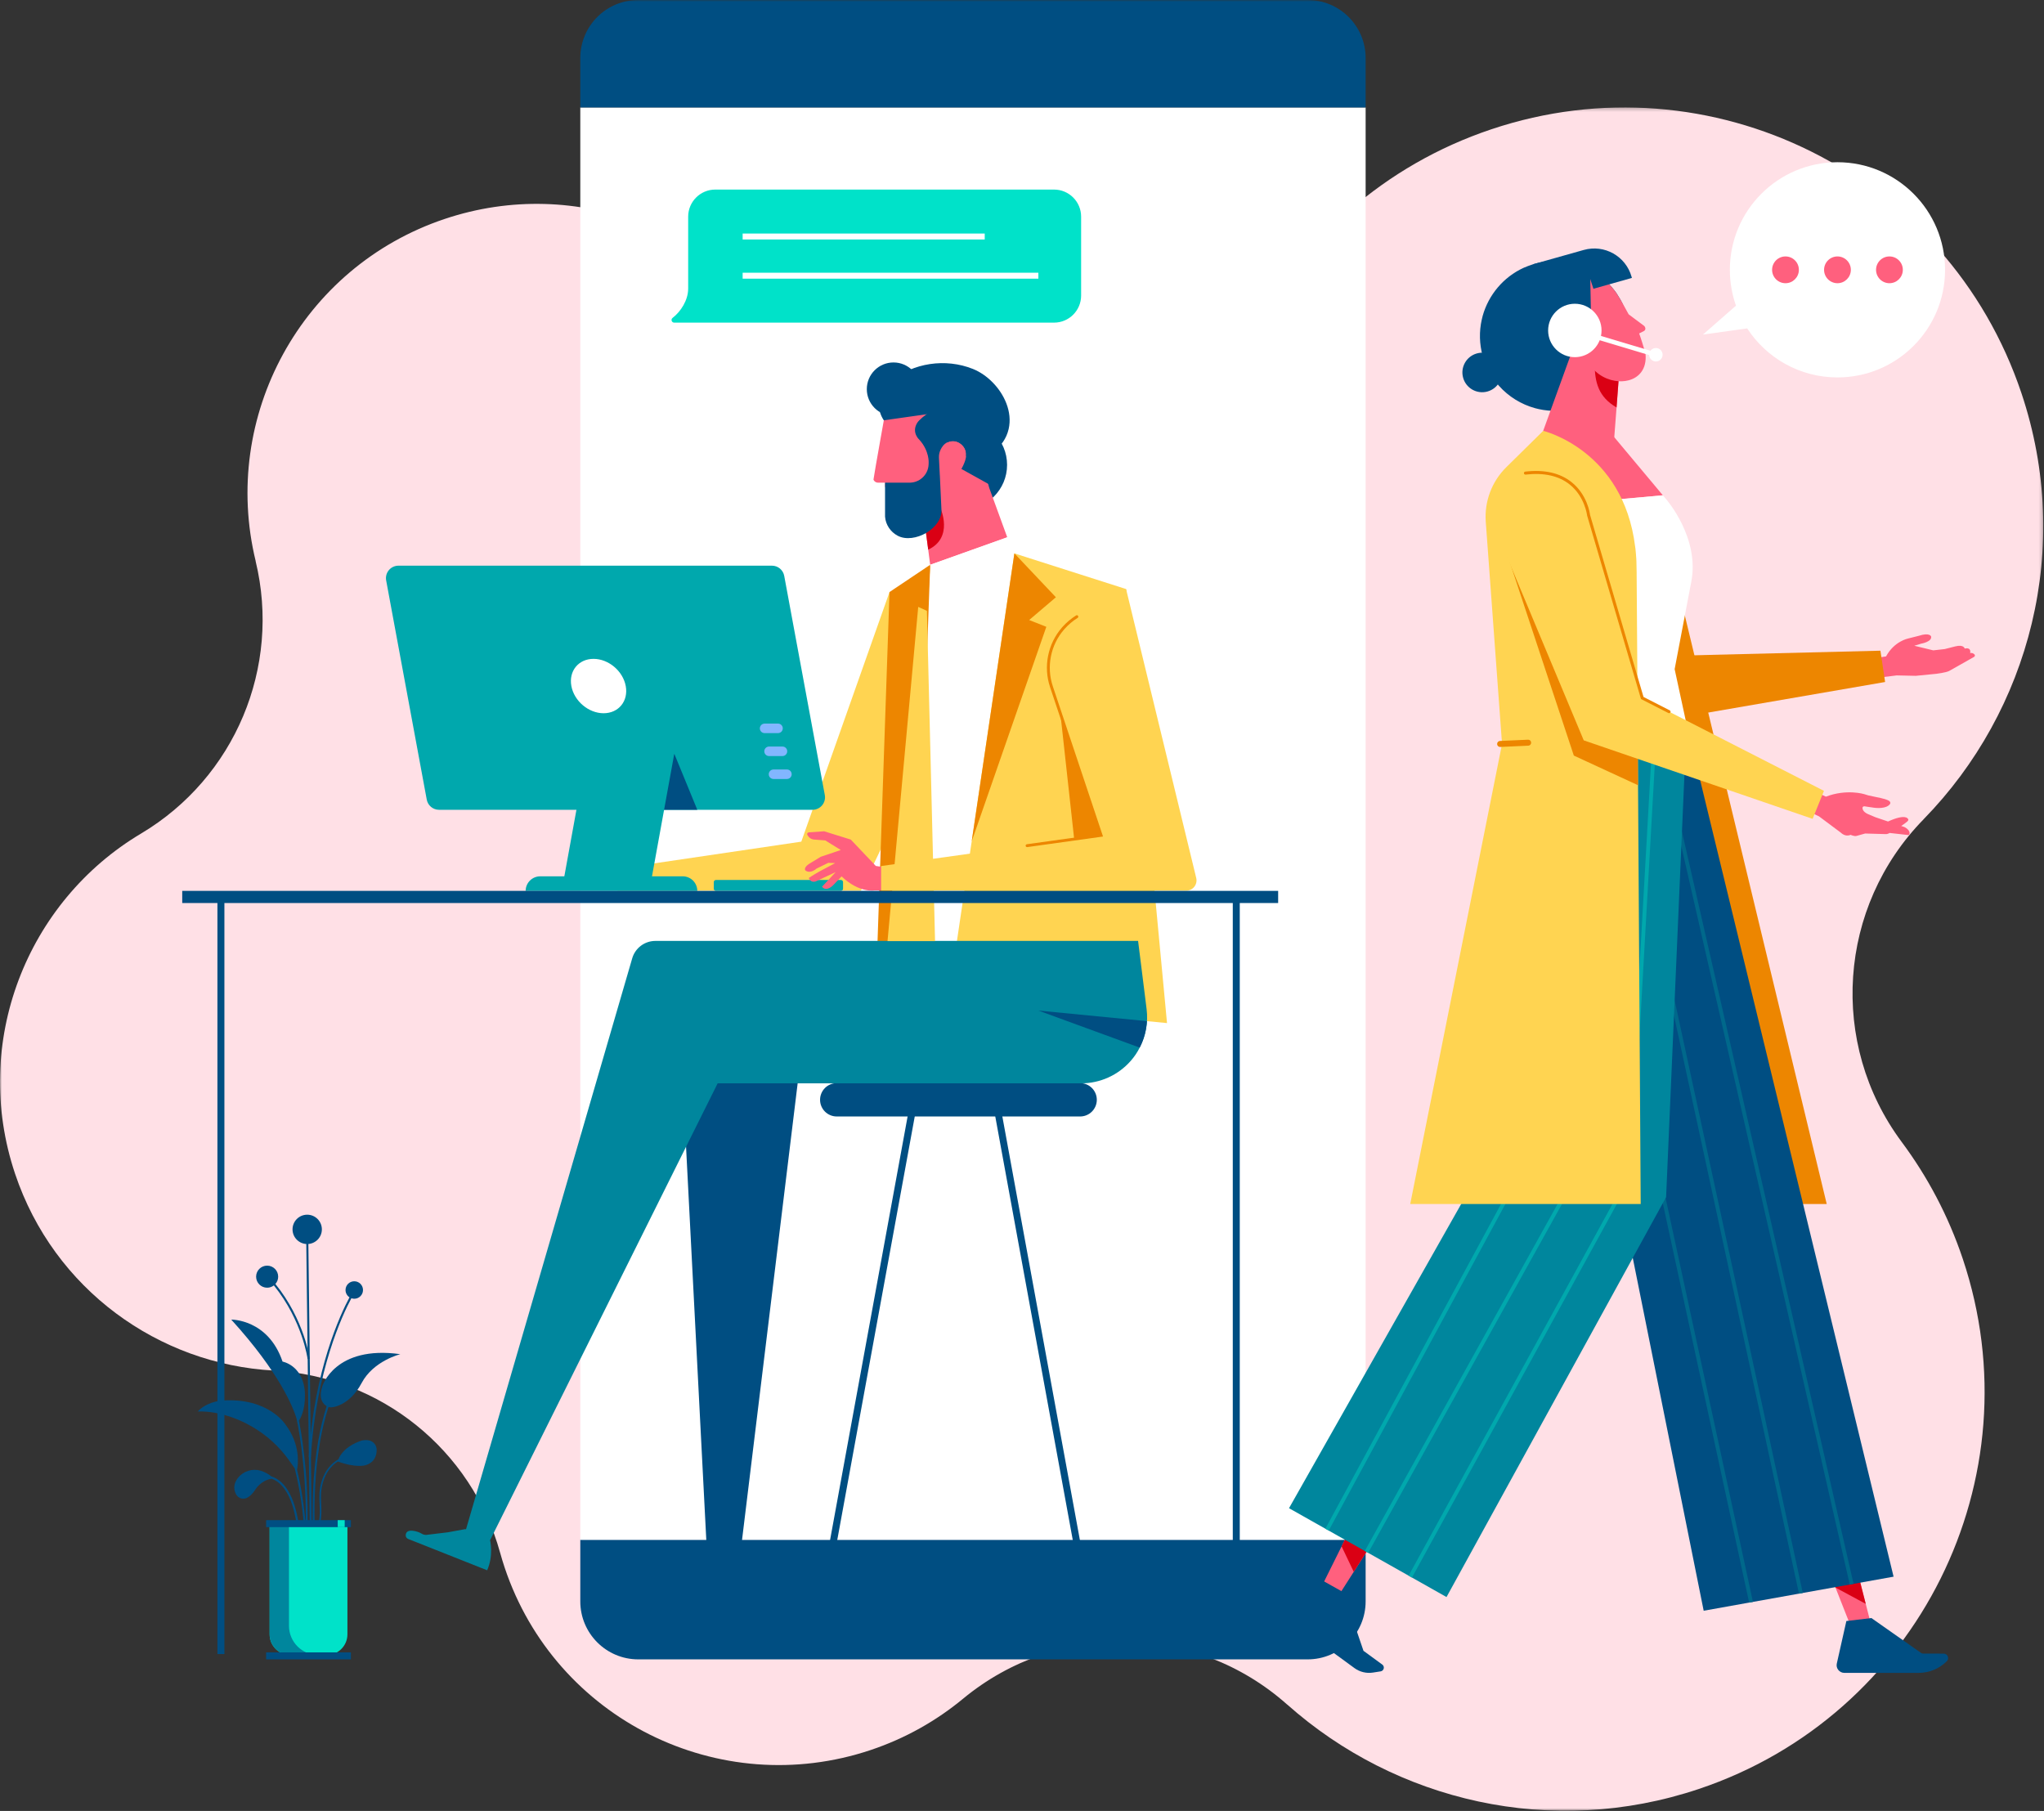 <?xml version="1.0" encoding="UTF-8"?>
<svg width="570px" height="505px" viewBox="0 0 570 505" version="1.1" xmlns="http://www.w3.org/2000/svg" xmlns:xlink="http://www.w3.org/1999/xlink">
    <rect x="0" y="0" width="570" height="505" fill="#333333" stroke="none"/>
    <title>an-awesome-support-system</title>
    <defs>
        <polygon id="path-1" points="0 0.245 569.795 0.245 569.795 475.236 0 475.236"></polygon>
        <polygon id="path-3" points="0 504.956 569.795 504.956 569.795 -0.001 0 -0.001"></polygon>
    </defs>
    <g id="an-awesome-support-system" stroke="none" stroke-width="1" fill="none" fill-rule="evenodd">
        <g id="Group-107-Copy">
            <g id="Group-3" transform="translate(0, 29.72)">
                <mask id="mask-2" fill="white">
                    <use xlink:href="#path-1"></use>
                </mask>
                <g id="Clip-2"></g>
                <path d="M76.306,352.473 L76.304,352.476 C106.099,354.083 131.533,374.55 139.477,403.31 L139.479,403.308 C139.864,404.698 140.284,406.086 140.748,407.47 C154.901,449.69 200.6,472.443 242.82,458.29 C252.503,455.045 261.147,450.124 268.572,443.982 L268.572,443.982 C294.981,422.145 333.374,422.847 358.967,445.634 C358.968,445.635 358.97,445.635 358.971,445.635 C358.973,445.634 358.974,445.632 358.974,445.631 L358.973,445.62 C389.224,472.518 432.616,482.944 473.749,469.156 C534.895,448.659 567.848,382.474 547.351,321.328 C543.313,309.282 537.48,298.352 530.285,288.688 C509.94,261.278 512.54,223.14 536.428,198.747 L536.415,198.746 C566.083,168.404 578.128,122.934 563.714,79.934 C543.217,18.787 477.032,-14.165 415.886,6.332 C385.927,16.375 362.762,37.399 349.31,63.411 L349.312,63.344 C322.461,115.187 249.147,117.279 219.331,67.2 C200.51,34.8 160.935,18.957 124.018,31.332 C84.004,44.745 61.5,86.493 71.302,126.76 L71.281,126.751 C78.443,156.331 65.502,187.127 39.36,202.712 L39.361,202.712 C7.445,221.698 -8.082,260.949 4.201,297.592 C15.019,329.862 44.269,350.735 76.306,352.473" id="Fill-1" fill="#FFE0E6" mask="url(#mask-2)"></path>
            </g>
            <path d="M380.827,446.562 C380.827,455.495 373.584,462.736 364.652,462.736 L178.001,462.736 C169.068,462.736 161.826,455.495 161.826,446.562 L161.826,429.392 L380.827,429.392 L380.827,446.562 Z" id="Fill-4" fill="#004E82"></path>
            <mask id="mask-4" fill="white">
                <use xlink:href="#path-3"></use>
            </mask>
            <g id="Clip-7"></g>
            <polygon id="Fill-6" fill="#FFFFFF" mask="url(#mask-4)" points="161.826 429.392 380.827 429.392 380.827 29.965 161.826 29.965"></polygon>
            <path d="M161.826,16.174 C161.826,7.241 169.068,-0 178.001,-0 L364.652,-0 C373.585,-0 380.827,7.241 380.827,16.174 L380.827,29.966 L161.826,29.966 L161.826,16.174 Z" id="Fill-8" fill="#004E82" mask="url(#mask-4)"></path>
            <polygon id="Fill-9" fill="#FFFFFF" mask="url(#mask-4)" points="176.481 399.196 366.172 399.196 366.172 398.02 176.481 398.02"></polygon>
            <path d="M203.626,414.047 C203.735,418.27 207.435,421.524 211.659,421.524 L358.171,421.524 C362.376,421.524 366.042,418.284 366.168,414.081 C366.299,409.732 362.812,406.165 358.493,406.165 L211.303,406.165 C206.994,406.165 203.515,409.713 203.626,414.047" id="Fill-10" fill="#FFFFFF" mask="url(#mask-4)"></path>
            <polygon id="Fill-11" fill="#004E82" mask="url(#mask-4)" points="86.392 428.253 86.974 428.246 85.957 343.731 85.375 343.737"></polygon>
            <path d="M85.668,346.914 C87.927,346.914 89.759,345.082 89.759,342.823 C89.759,340.564 87.927,338.732 85.668,338.732 C83.409,338.732 81.577,340.564 81.577,342.823 C81.577,345.082 83.409,346.914 85.668,346.914" id="Fill-12" fill="#004E82" mask="url(#mask-4)"></path>
            <path d="M97.463,361.775 C94.993,366.381 87.566,382.055 86.108,406.295 L86.689,406.33 C88.144,382.147 95.557,366.552 97.985,362.032 C98.238,362.121 98.509,362.172 98.793,362.172 C100.139,362.172 101.23,361.081 101.23,359.735 C101.23,358.389 100.139,357.298 98.793,357.298 C97.447,357.298 96.356,358.389 96.356,359.735 C96.356,360.59 96.797,361.34 97.463,361.775" id="Fill-13" fill="#004E82" mask="url(#mask-4)"></path>
            <path d="M74.497,359.093 C75.203,359.093 75.852,358.853 76.371,358.453 C84.355,368.337 85.765,378.872 85.78,378.99 L86.357,378.918 C86.342,378.798 84.913,368.087 76.797,358.055 C77.279,357.512 77.574,356.799 77.574,356.016 C77.574,354.317 76.197,352.939 74.497,352.939 C72.798,352.939 71.421,354.317 71.421,356.016 C71.421,357.715 72.798,359.093 74.497,359.093" id="Fill-14" fill="#004E82" mask="url(#mask-4)"></path>
            <path d="M77.817,412.823 C77.068,412.262 76.341,411.923 75.694,411.722 C75.07,411.225 74.033,410.53 72.714,410.132 C70.352,409.419 67.796,410.247 66.299,412.208 C65.435,413.341 64.889,414.872 65.808,416.671 C66.373,417.778 67.716,418.238 68.84,417.708 C69.547,417.374 70.36,416.69 71.21,415.387 C71.21,415.387 72.727,412.809 75.76,412.361 C76.297,412.552 76.885,412.845 77.488,413.299 C79.65,414.927 82.376,418.904 83.088,428.603 L83.665,428.56 C82.936,418.625 80.082,414.518 77.817,412.823" id="Fill-15" fill="#004E82" mask="url(#mask-4)"></path>
            <path d="M102.871,401.666 C101.783,401.453 100.828,401.725 100.828,401.725 C96.271,403.271 94.818,405.782 94.377,406.938 C92.591,407.968 90.633,409.841 89.636,413.245 C88.934,415.639 89.028,417.554 89.119,419.406 C89.277,422.644 89.441,425.992 85.615,432.343 L86.002,432.577 C89.9,426.107 89.733,422.69 89.571,419.384 C89.478,417.486 89.39,415.693 90.07,413.372 C90.828,410.784 92.218,408.833 94.202,407.558 C99.364,409.436 101.909,408.597 101.909,408.597 C104.575,407.806 105.053,405.719 105.039,404.277 C105.028,403 104.124,401.911 102.871,401.666" id="Fill-16" fill="#004E82" mask="url(#mask-4)"></path>
            <path d="M89.877,386.588 C88.74,390.123 90.133,391.565 91.103,392.12 C90.681,393.399 90.222,394.966 89.769,396.839 C88.403,402.484 86.854,412.06 87.233,425.625 L87.768,425.611 C87.296,408.717 89.798,397.87 91.604,392.352 C91.776,392.415 91.887,392.438 91.887,392.438 C92.802,392.621 97.555,391.89 100.845,385.674 C104.136,379.459 111.631,377.631 111.631,377.631 C93.35,375.071 89.877,386.588 89.877,386.588" id="Fill-17" fill="#004E82" mask="url(#mask-4)"></path>
            <path d="M85.801,425.743 C86.012,410.129 83.914,398.855 83.364,396.183 C85.661,392.571 84.936,387.317 84.936,387.317 C84.037,380.61 78.792,379.699 78.792,379.699 C74.766,367.811 64.49,367.987 64.49,367.987 C78.084,382.917 81.822,392.651 82.732,395.693 L82.713,395.698 C82.741,395.817 85.446,407.682 85.272,425.16 C84.694,418.45 83.638,413.165 82.838,409.866 C83.138,408.38 83.852,402.9 79.639,397.283 C79.639,397.283 74.917,389.694 62.072,390.552 C60.658,390.646 59.258,391.004 57.975,391.605 C56.962,392.08 55.861,392.749 55.143,393.627 C55.143,393.627 61.788,392.994 70.111,397.737 C74.266,400.105 77.884,403.373 80.642,407.28 L82.191,409.474 C83.022,412.799 84.205,418.507 84.796,425.883 L85.33,425.841 C85.327,425.806 85.324,425.772 85.321,425.737 L85.801,425.743 Z" id="Fill-18" fill="#004E82" mask="url(#mask-4)"></path>
            <path d="M177.775,413.745 C177.775,417.312 180.678,420.214 184.244,420.214 C187.811,420.214 190.713,417.312 190.713,413.745 C190.713,410.178 187.811,407.276 184.244,407.276 C180.678,407.276 177.775,410.178 177.775,413.745 M176.599,413.745 C176.599,409.529 180.029,406.1 184.244,406.1 C188.46,406.1 191.889,409.529 191.889,413.745 C191.889,417.96 188.46,421.39 184.244,421.39 C180.029,421.39 176.599,417.96 176.599,413.745" id="Fill-19" fill="#FFFFFF" mask="url(#mask-4)"></path>
            <polygon id="Fill-20" fill="#FFFFFF" mask="url(#mask-4)" points="183.657 416.94 184.833 416.94 184.833 410.55 183.657 410.55"></polygon>
            <polygon id="Fill-21" fill="#FFFFFF" mask="url(#mask-4)" points="181.049 414.333 187.439 414.333 187.439 413.157 181.049 413.157"></polygon>
            <polygon id="Fill-22" fill="#FFD451" mask="url(#mask-4)" points="248.052 165.099 223.455 234.704 172.232 242.269 172.232 248.368 240.086 248.368 251.402 224.782"></polygon>
            <polygon id="Fill-23" fill="#ED8600" mask="url(#mask-4)" points="259.398 157.496 248.052 165.099 244.136 279.356 263.464 279.356"></polygon>
            <path d="M255.895,129.635 C255.895,136.523 261.479,142.107 268.367,142.107 C275.256,142.107 280.84,136.523 280.84,129.635 C280.84,122.747 275.256,117.162 268.367,117.162 C261.479,117.162 255.895,122.747 255.895,129.635" id="Fill-24" fill="#004E82" mask="url(#mask-4)"></path>
            <path d="M197.487,446.28 L195.689,450.883 L195.689,450.884 L193.183,456.305 C192.963,456.748 192.599,457.104 192.153,457.316 C191.19,457.773 188.389,460.122 190.223,461.328 C190.597,461.574 191.084,461.559 191.442,461.292 L210.456,447.121 C207.902,443.414 204.003,442.081 203.302,441.865 L197.487,446.28 Z" id="Fill-25" fill="#004E82" mask="url(#mask-4)"></path>
            <polygon id="Fill-26" fill="#004E82" mask="url(#mask-4)" points="188.823 271.396 197.826 446.224 205.328 442.56 222.685 300.07"></polygon>
            <polygon id="Fill-27" fill="#FF607E" mask="url(#mask-4)" points="256.861 138.209 257.757 145.043 258.847 153.279 259.392 157.503 280.886 149.832 275.882 136.106 271.813 121.563 258.165 114.923"></polygon>
            <polygon id="Fill-28" fill="#FFFFFF" mask="url(#mask-4)" points="280.888 149.828 259.398 157.496 255.33 271.55 281.306 271.55 282.877 154.321"></polygon>
            <polygon id="Fill-29" fill="#FFD451" mask="url(#mask-4)" points="325.441 285.301 314.048 164.271 282.877 154.321 264.345 279.356"></polygon>
            <path d="M129.759,426.413 L124.898,427.3 L124.897,427.3 L118.967,428.013 C118.475,428.058 117.981,427.936 117.566,427.667 C116.672,427.088 113.202,425.937 113.138,428.131 C113.125,428.578 113.394,428.985 113.809,429.15 L135.852,437.893 C137.666,433.773 136.754,429.754 136.57,429.045 L129.759,426.413 Z" id="Fill-30" fill="#00869D" mask="url(#mask-4)"></path>
            <path d="M305.862,306.694 C305.862,309.261 303.781,311.342 301.214,311.342 L233.336,311.342 C230.769,311.342 228.688,309.261 228.688,306.694 C228.688,304.127 230.769,302.046 233.336,302.046 L301.214,302.046 C303.781,302.046 305.862,304.127 305.862,306.694" id="Fill-31" fill="#004E82" mask="url(#mask-4)"></path>
            <polygon id="Fill-32" fill="#004E82" mask="url(#mask-4)" points="276.434 305.259 304.976 461.25 306.963 461.25 278.342 304.909"></polygon>
            <polygon id="Fill-33" fill="#004E82" mask="url(#mask-4)" points="225.657 461.25 227.662 461.25 256.205 305.259 254.277 304.909"></polygon>
            <path d="M129.84,426.867 L136.713,429.417 L200.126,302.105 L301.465,302.105 C306.762,302.105 311.785,299.847 315.289,295.874 C316.302,294.726 317.158,293.48 317.82,292.136 C319.534,288.866 320.215,285.127 319.748,281.409 L319.495,279.364 L317.373,262.387 L182.765,262.387 C179.774,262.387 177.142,264.362 176.305,267.234 L129.84,426.867 Z" id="Fill-34" fill="#00869D" mask="url(#mask-4)"></path>
            <path d="M230.011,221.707 C230.199,222.724 229.926,223.772 229.264,224.567 C228.603,225.362 227.623,225.822 226.589,225.822 L122.426,225.822 C120.749,225.822 119.31,224.624 119.004,222.975 L107.686,161.859 C107.498,160.842 107.772,159.794 108.433,158.999 C109.094,158.205 110.075,157.745 111.109,157.745 L215.271,157.745 C216.949,157.745 218.388,158.942 218.693,160.591 L230.011,221.707 Z" id="Fill-35" fill="#00A8AD" mask="url(#mask-4)"></path>
            <path d="M174.499,191.313 C175.275,195.501 172.509,198.896 168.321,198.896 C164.133,198.896 160.11,195.501 159.335,191.313 C158.559,187.126 161.325,183.731 165.513,183.731 C169.701,183.731 173.724,187.126 174.499,191.313" id="Fill-36" fill="#FFFFFF" mask="url(#mask-4)"></path>
            <path d="M146.582,248.444 L194.452,248.444 C194.452,246.194 192.628,244.37 190.378,244.37 L150.656,244.37 C148.406,244.37 146.582,246.194 146.582,248.444" id="Fill-37" fill="#00A8AD" mask="url(#mask-4)"></path>
            <path d="M211.918,203.363 C212.039,203.988 212.585,204.438 213.221,204.438 L216.963,204.438 C217.359,204.438 217.734,204.261 217.986,203.956 C218.239,203.65 218.341,203.248 218.266,202.859 C218.145,202.235 217.599,201.784 216.963,201.784 L213.221,201.784 C212.825,201.784 212.449,201.961 212.197,202.267 C211.945,202.572 211.843,202.974 211.918,203.363" id="Fill-38" fill="#82B6FF" mask="url(#mask-4)"></path>
            <path d="M213.159,209.761 C213.28,210.385 213.826,210.836 214.462,210.836 L218.204,210.836 C218.6,210.836 218.976,210.659 219.228,210.353 C219.48,210.048 219.582,209.645 219.507,209.257 C219.386,208.632 218.84,208.182 218.204,208.182 L214.462,208.182 C214.066,208.182 213.691,208.359 213.438,208.664 C213.186,208.97 213.084,209.372 213.159,209.761" id="Fill-39" fill="#82B6FF" mask="url(#mask-4)"></path>
            <path d="M214.4,216.158 C214.521,216.782 215.067,217.233 215.703,217.233 L219.445,217.233 C219.842,217.233 220.217,217.056 220.469,216.751 C220.721,216.445 220.824,216.043 220.748,215.654 C220.628,215.03 220.081,214.579 219.445,214.579 L215.703,214.579 C215.307,214.579 214.932,214.756 214.68,215.062 C214.428,215.367 214.325,215.769 214.4,216.158" id="Fill-40" fill="#82B6FF" mask="url(#mask-4)"></path>
            <polygon id="Fill-41" fill="#004E82" mask="url(#mask-4)" points="188.034 210.187 194.452 225.822 176.182 225.822"></polygon>
            <polygon id="Fill-42" fill="#00A8AD" mask="url(#mask-4)" points="163.59 210.187 188.034 210.187 181.645 245.325 157.201 245.325"></polygon>
            <path d="M199.646,248.429 L234.495,248.429 C234.827,248.429 235.097,248.16 235.097,247.828 L235.097,245.99 C235.097,245.658 234.827,245.389 234.495,245.389 L199.646,245.389 C199.314,245.389 199.045,245.658 199.045,245.99 L199.045,247.828 C199.045,248.16 199.314,248.429 199.646,248.429" id="Fill-43" fill="#00A8AD" mask="url(#mask-4)"></path>
            <path d="M248.128,248.29 L243.849,248.289 C243.849,248.289 239.723,249.16 234.688,244.395 L232.418,246.774 C232.418,246.774 230.495,248.878 229.239,247.274 L233.034,243.207 L227.794,245.639 C227.794,245.639 226.275,246.562 225.551,244.835 C225.551,244.835 226.756,243.995 228.493,243.033 L232.891,240.688 L230.979,240.615 L227.71,242.213 C227.71,242.213 226.022,243.8 224.602,242.74 C224.602,242.74 223.957,242.093 225.508,240.979 L228.865,238.93 L234.467,237.038 L230.142,234.359 L227.039,234.121 C227.039,234.121 225.937,234.15 225.217,232.95 C225.217,232.95 224.784,232.383 225.488,232.122 L229.809,231.809 L237.259,234.129 L244.23,241.482 L248.012,242.045 L248.128,248.29 Z" id="Fill-44" fill="#FF607E" mask="url(#mask-4)"></path>
            <polygon id="Fill-45" fill="#ED8600" mask="url(#mask-4)" points="294.838 191.09 299.93 237.432 312.662 237.432"></polygon>
            <path d="M241.723,108.52 C241.723,112.631 245.055,115.964 249.167,115.964 C253.278,115.964 256.611,112.631 256.611,108.52 C256.611,104.408 253.278,101.075 249.167,101.075 C245.055,101.075 241.723,104.408 241.723,108.52" id="Fill-46" fill="#004E82" mask="url(#mask-4)"></path>
            <path d="M257.757,145.043 L258.847,153.279 C266.011,149.93 262.273,141.752 262.273,141.752 L257.757,145.043 Z" id="Fill-47" fill="#DA0014" mask="url(#mask-4)"></path>
            <path d="M256.405,111.46 L249.205,113.924 L246.467,117.21 C246.467,117.21 246.158,118.938 245.742,121.278 C245.667,121.698 245.589,122.137 245.508,122.59 C244.659,127.375 243.557,133.634 243.584,133.727 C243.735,134.235 244.3,134.6 244.816,134.6 L246.81,134.6 L246.81,135.807 L253.831,137.454 L258.864,133.588 L261.168,126.046 L263.431,112.996 L256.405,111.46 Z" id="Fill-48" fill="#FF607E" mask="url(#mask-4)"></path>
            <path d="M280.637,112.487 C278.989,108.21 275.319,104.482 271.289,102.873 C263.725,99.853 254.615,101.125 248.402,106.373 C247.225,107.379 246.307,108.643 245.739,110.085 C244.995,111.955 244.681,114.537 246.467,117.21 L258.366,115.524 L263.046,114.869 C263.004,115.043 262.93,115.186 262.888,115.36 C262.205,118.246 262.775,121.111 264.235,123.323 C265.301,122.822 266.571,122.863 267.624,123.537 C268.566,124.151 269.585,125.265 269.407,127.165 C269.534,127.208 269.66,127.251 269.802,127.279 C272.372,127.877 274.971,127.299 277.059,125.859 C279.101,124.483 280.666,122.291 281.277,119.642 C281.825,117.261 281.525,114.794 280.637,112.487" id="Fill-49" fill="#004E82" mask="url(#mask-4)"></path>
            <path d="M278.775,122.989 C280.345,118.307 277.912,116.013 276.619,115.174 C270.966,111.503 263.721,111.733 258.366,115.524 C257.645,116.031 256.973,116.599 256.333,117.228 C256.06,117.503 255.833,117.791 255.655,118.125 C254.228,120.721 256.335,122.585 256.335,122.585 C259.231,125.742 258.97,129.101 258.97,129.101 C258.972,129.18 258.958,129.243 258.96,129.305 C258.963,129.399 258.95,129.478 258.952,129.556 C258.884,130.968 258.265,132.286 257.212,133.226 C256.174,134.164 254.811,134.659 253.399,134.591 L246.81,134.591 L246.81,139.379 L246.81,144.071 C246.97,146.322 248.338,148.351 250.343,149.403 C254.908,151.807 262.921,147.326 262.53,142.012 L262.097,132.643 C262.094,132.549 262.077,132.487 262.074,132.393 L261.841,127.686 C261.803,126.903 261.952,126.116 262.291,125.417 C262.454,125.067 262.662,124.701 262.934,124.364 C263.281,123.9 263.74,123.541 264.235,123.323 C265.3,122.822 266.57,122.863 267.624,123.537 C268.566,124.151 269.585,125.265 269.407,127.165 C269.361,127.73 269.207,128.346 268.929,129.043 C268.929,129.043 268.639,129.819 268.103,130.774 L276.759,135.582 L278.775,122.989 Z" id="Fill-50" fill="#004E82" mask="url(#mask-4)"></path>
            <polygon id="Fill-51" fill="#ED8600" mask="url(#mask-4)" points="259.398 157.496 254.846 168.641 258.486 172.902"></polygon>
            <polygon id="Fill-52" fill="#FFD451" mask="url(#mask-4)" points="258.486 170.346 260.754 262.437 247.499 262.437 256.06 169.241"></polygon>
            <path d="M319.827,284.755 C319.677,287.331 319.018,289.85 317.82,292.136 L289.564,281.81 L319.827,284.755 Z" id="Fill-53" fill="#004E82" mask="url(#mask-4)"></path>
            <polygon id="Fill-54" fill="#004E82" mask="url(#mask-4)" points="60.632 461.25 62.579 461.25 62.579 250.666 60.632 250.666"></polygon>
            <polygon id="Fill-55" fill="#004E82" mask="url(#mask-4)" points="343.78 461.25 345.726 461.25 345.726 250.666 343.78 250.666"></polygon>
            <path d="M284.144,164.366 L314.048,164.366 L333.585,244.828 C333.793,245.683 333.597,246.587 333.053,247.279 C332.509,247.971 331.677,248.375 330.797,248.375 L245.714,248.375 L245.714,241.504 L307.06,232.944 L284.144,164.366 Z" id="Fill-56" fill="#FFD451" mask="url(#mask-4)"></path>
            <path d="M286.416,236.227 C286.434,236.227 286.453,236.226 286.472,236.223 L307.595,233.276 L293.586,191.353 C291.77,185.918 292.976,179.86 296.734,175.542 C296.797,175.469 296.861,175.397 296.926,175.325 C297.975,174.16 299.181,173.144 300.512,172.305 C300.7,172.186 300.757,171.938 300.638,171.75 C300.519,171.562 300.271,171.505 300.083,171.624 C298.689,172.503 297.426,173.567 296.328,174.786 C296.26,174.862 296.193,174.938 296.127,175.014 C292.183,179.545 290.916,185.904 292.823,191.608 L306.525,232.613 L286.361,235.426 C286.141,235.457 285.987,235.66 286.018,235.88 C286.046,236.082 286.218,236.227 286.416,236.227" id="Fill-57" fill="#ED8600" mask="url(#mask-4)"></path>
            <polygon id="Fill-58" fill="#004E82" mask="url(#mask-4)" points="50.817 251.821 356.431 251.821 356.431 248.431 50.817 248.431"></polygon>
            <line x1="99.418" y1="203.747" x2="98.581" y2="210.518" id="Fill-59" fill="#E4E4E4" mask="url(#mask-4)"></line>
            <polygon id="Fill-60" fill="#ED8600" mask="url(#mask-4)" points="282.877 154.321 294.452 166.553 286.996 172.902 291.782 174.794 270.978 234.604"></polygon>
            <path d="M75.19,424.888 L75.19,455.758 C75.19,458.937 77.773,461.519 80.951,461.519 L91.123,461.519 C94.302,461.519 96.884,458.937 96.884,455.758 L96.884,424.888 L75.19,424.888 Z" id="Fill-61" fill="#00E2C9" mask="url(#mask-4)"></path>
            <path d="M75.19,424.888 L75.19,455.758 C75.19,458.937 77.773,461.519 80.951,461.519 L88.724,461.519 C84.227,461.519 80.586,457.872 80.586,453.375 L80.586,424.888 L75.19,424.888 Z" id="Fill-62" fill="#00869D" mask="url(#mask-4)"></path>
            <polygon id="Fill-63" fill="#004E82" mask="url(#mask-4)" points="74.216 425.862 97.859 425.862 97.859 423.912 74.216 423.912"></polygon>
            <polygon id="Fill-64" fill="#004E82" mask="url(#mask-4)" points="74.216 462.736 97.859 462.736 97.859 460.786 74.216 460.786"></polygon>
            <polygon id="Fill-65" fill="#00E2C9" mask="url(#mask-4)" points="94.177 425.862 96.127 425.862 96.127 423.912 94.177 423.912"></polygon>
            <path d="M293.933,52.865 L199.463,52.865 C195.29,52.865 191.907,56.248 191.907,60.421 L191.907,80.474 C191.907,83.72 189.831,86.913 187.563,88.645 C186.998,89.075 187.303,89.97 188.013,89.97 L293.933,89.97 C298.105,89.97 301.488,86.587 301.488,82.415 L301.488,60.421 C301.488,56.248 298.106,52.865 293.933,52.865" id="Fill-66" fill="#00E2C9" mask="url(#mask-4)"></path>
            <polygon id="Fill-67" fill="#FFFFFF" mask="url(#mask-4)" points="207.097 66.784 274.606 66.784 274.606 65.125 207.097 65.125"></polygon>
            <polygon id="Fill-68" fill="#FFFFFF" mask="url(#mask-4)" points="207.097 77.711 289.566 77.711 289.566 76.052 207.097 76.052"></polygon>
            <polygon id="Fill-69" fill="#FF607E" mask="url(#mask-4)" points="393.819 412.804 383.844 428.417 377.515 438.325 372.907 445.532 368.721 442.089 374.122 431.219 376.975 425.447 385.448 408.382"></polygon>
            <path d="M368.527,440.595 L374.659,444.036 L380.227,460.351 L385.47,464.182 C385.816,464.435 385.975,464.871 385.874,465.288 C385.773,465.704 385.431,466.018 385.008,466.084 L382.857,466.419 C381.044,466.701 379.193,466.251 377.711,465.168 L359.531,451.883 C359.017,451.507 358.702,450.919 358.674,450.283 C358.645,449.647 358.907,449.033 359.386,448.613 L368.527,440.595 Z" id="Fill-70" fill="#004E82" mask="url(#mask-4)"></path>
            <polygon id="Fill-71" fill="#DA0014" mask="url(#mask-4)" points="383.844 428.417 377.515 438.325 374.122 431.219 376.974 425.447"></polygon>
            <path d="M521.221,189.29 L528.938,188.345 L534.234,188.462 L540.029,187.891 C540.029,187.891 542.636,187.568 543.531,187.117 L548.923,184.072 L550.513,183.171 C550.632,183.103 550.713,182.983 550.729,182.847 C550.746,182.711 550.698,182.575 550.599,182.48 C550.335,182.228 549.928,181.987 549.401,182.121 C549.401,182.121 549.87,180.433 547.886,180.86 C547.886,180.86 547.654,179.649 545.267,180.253 L542.319,180.999 L539.123,181.36 L533.827,180.074 L535.776,179.484 C535.776,179.484 538.818,178.972 538.515,177.48 C538.515,177.48 538.142,176.304 535.107,177.297 L532.088,178.061 C532.088,178.061 528.243,178.81 525.954,183.049 L520.281,183.903 L521.221,189.29 Z" id="Fill-72" fill="#FF607E" mask="url(#mask-4)"></path>
            <polygon id="Fill-73" fill="#ED8600" mask="url(#mask-4)" points="467.958 163.844 509.411 335.757 493.404 335.757 458.21 183.532"></polygon>
            <polygon id="Fill-74" fill="#FF607E" mask="url(#mask-4)" points="521.996 453.931 516.461 454.411 511.848 442.707 510.195 438.513 502.146 418.106 512.604 417.231 517.333 435.727 520.287 447.253"></polygon>
            <polygon id="Fill-75" fill="#DA0014" mask="url(#mask-4)" points="520.287 447.253 511.849 442.707 510.195 438.513 517.333 435.727"></polygon>
            <polygon id="Fill-76" fill="#004E82" mask="url(#mask-4)" points="528.055 439.675 516.893 441.675 515.837 441.868 502.734 444.216 501.673 444.409 488.833 446.709 487.777 446.902 475.098 449.175 460.843 378.248 455.321 350.778 426.634 208.046 435.861 206.775 436.922 206.631 449.88 204.845 450.941 204.7 461.401 203.258 462.468 203.114 470.338 202.031"></polygon>
            <polygon id="Fill-77" fill="#00688B" mask="url(#mask-4)" points="516.893 441.675 515.837 441.868 461.401 203.258 462.468 203.114"></polygon>
            <polygon id="Fill-78" fill="#00688B" mask="url(#mask-4)" points="488.833 446.709 487.777 446.902 435.861 206.775 436.922 206.63"></polygon>
            <polygon id="Fill-79" fill="#00688B" mask="url(#mask-4)" points="502.735 444.216 501.673 444.409 449.88 204.845 450.941 204.701"></polygon>
            <path d="M514.887,452.042 L521.869,451.213 L535.741,460.957 C535.894,461.065 536.076,461.122 536.264,461.123 L542.02,461.132 C542.523,461.132 542.977,461.437 543.169,461.902 C543.361,462.368 543.254,462.903 542.897,463.259 C540.814,465.335 537.993,466.501 535.051,466.501 L514.262,466.497 C513.625,466.496 513.024,466.172 512.627,465.674 C512.229,465.177 512.079,464.526 512.219,463.905 L514.887,452.042 Z" id="Fill-80" fill="#004E82" mask="url(#mask-4)"></path>
            <polygon id="Fill-81" fill="#00869D" mask="url(#mask-4)" points="470.338 202.031 464.617 333.848 403.383 445.358 393.75 439.922 392.817 439.396 381.537 433.033 380.599 432.507 370.531 426.825 369.598 426.299 359.461 420.579 418.872 315.615 426.634 208.046 436.236 206.727 437.319 206.577 448.888 204.985 449.971 204.834 460.95 203.323 462.028 203.173"></polygon>
            <polygon id="Fill-82" fill="#00A8AD" mask="url(#mask-4)" points="449.971 204.835 442.905 322.569 442.846 322.676 381.537 433.033 380.599 432.507 441.849 322.258 448.888 204.985"></polygon>
            <polygon id="Fill-83" fill="#00A8AD" mask="url(#mask-4)" points="437.319 206.577 430.2 316.532 430.141 316.634 370.531 426.825 369.598 426.299 429.144 316.226 436.236 206.727"></polygon>
            <polygon id="Fill-84" fill="#00A8AD" mask="url(#mask-4)" points="462.028 203.173 454.978 328.283 454.919 328.391 393.75 439.922 392.817 439.397 453.922 327.983 460.95 203.323"></polygon>
            <polygon id="Fill-85" fill="#ED8600" mask="url(#mask-4)" points="465.554 182.9 466.473 200.415 525.689 190.184 524.387 181.454"></polygon>
            <path d="M453.715,88.018 C455.549,94.53 454.081,101.168 450.343,106.189 C447.684,109.772 443.875,112.494 439.273,113.791 C435.855,114.754 432.395,114.801 429.144,114.089 C428.784,114.016 428.43,113.93 428.07,113.825 C424.195,112.763 420.689,110.597 417.993,107.575 C417.769,107.329 417.552,107.07 417.341,106.8 L417.332,106.803 C415.608,104.671 414.282,102.159 413.491,99.352 C412.523,95.915 412.473,92.446 413.201,89.179 C413.275,88.819 413.367,88.453 413.463,88.096 C415.09,82.278 419.205,77.275 424.92,74.665 C425.305,74.495 425.693,74.334 426.095,74.19 C426.531,74.016 426.981,73.858 427.446,73.717 L427.455,73.714 C427.615,73.659 427.777,73.613 427.94,73.567 C428.159,73.505 428.379,73.443 428.604,73.401 C429.005,73.288 429.414,73.203 429.816,73.131 C433.478,72.45 437.127,72.782 440.467,73.953 C440.98,74.128 441.501,74.332 441.996,74.553 C442.476,74.758 442.952,74.984 443.415,75.236 C445.351,76.256 447.116,77.583 448.649,79.182 C448.688,79.212 448.728,79.242 448.75,79.287 C449.257,79.804 449.733,80.36 450.176,80.946 C450.304,81.106 450.431,81.266 450.552,81.438 C450.629,81.53 450.673,81.61 450.753,81.711 C451.132,82.326 451.511,82.94 451.914,83.6 C452.671,84.974 453.268,86.434 453.715,88.018" id="Fill-86" fill="#004E82" mask="url(#mask-4)"></path>
            <polygon id="Fill-87" fill="#FF607E" mask="url(#mask-4)" points="430.341 120.145 448.715 140.73 450.801 113.627 451.403 105.564 451.563 103.587 440.019 93.417"></polygon>
            <path d="M444.719,101.25 C444.661,106.579 445.754,110.707 450.801,113.627 L451.403,105.564 L444.719,101.25 Z" id="Fill-88" fill="#DA0014" mask="url(#mask-4)"></path>
            <path d="M441.297,98.869 C441.888,99.146 442.358,99.737 442.634,100.383 C444.155,103.712 447.256,105.687 450.34,106.195 C451.639,106.412 452.914,106.38 454.088,106.073 C457.053,105.331 459.266,102.91 458.88,98.723 C458.838,98.245 457.166,92.974 457.114,93.035 L457.101,92.992 C457.466,92.796 458.035,92.495 458.428,92.314 C458.756,92.152 458.908,91.782 458.817,91.458 L458.792,91.371 C458.713,91.09 458.504,90.846 458.283,90.721 L454.174,87.654 L452.929,85.39 C452.594,84.784 452.261,84.178 451.911,83.6 C451.515,82.941 451.131,82.325 450.748,81.71 C450.674,81.614 450.628,81.533 450.555,81.437 C448.65,78.822 446.211,76.709 443.414,75.232 C443.566,84.223 443.772,91.332 443.772,91.332 L442.148,92.116 C441.594,91.058 440.762,89.846 440.186,89.377 C439.315,88.689 438.267,88.448 437.371,88.747 C436.475,89.046 435.932,89.853 435.712,90.895 C434.821,94.857 438.533,97.593 441.297,98.869" id="Fill-89" fill="#FF607E" mask="url(#mask-4)"></path>
            <path d="M408.019,105.362 C408.844,108.291 411.888,109.996 414.817,109.171 C417.745,108.345 419.451,105.302 418.625,102.373 C417.8,99.444 414.757,97.739 411.828,98.564 C408.899,99.39 407.194,102.433 408.019,105.362" id="Fill-90" fill="#004E82" mask="url(#mask-4)"></path>
            <path d="M454.986,77.169 L455.08,77.503 L444.349,80.527 L443.386,77.583 L436.859,76 L436.651,75.956 L429.349,74.18 L428.365,73.942 L427.446,73.717 L427.414,73.715 L441.66,69.701 C447.407,68.082 453.37,71.431 454.986,77.169" id="Fill-91" fill="#004E82" mask="url(#mask-4)"></path>
            <polygon id="Fill-92" fill="#FF607E" mask="url(#mask-4)" points="445.983 116.927 441.033 132.123 441.44 140.132 463.714 138.12"></polygon>
            <path d="M463.714,138.119 L428.887,141.266 L426.632,208.045 L470.335,202.029 L466.999,186.601 L471.634,162.254 C474.04,149.988 464.69,139.286 464.69,139.286 L463.714,138.119 Z" id="Fill-93" fill="#FFFFFF" mask="url(#mask-4)"></path>
            <path d="M393.262,335.754 L418.867,207.459 L414.327,145.481 C413.922,139.827 416.015,134.274 420.049,130.29 L430.345,120.146 C430.345,120.146 452.641,125.463 455.983,152.418 C456.017,152.604 456.034,152.806 456.068,152.992 C456.169,153.903 456.237,154.832 456.304,155.794 C456.321,156.047 456.338,156.3 456.338,156.553 L456.405,159.811 L456.405,160.435 L456.574,184.437 L456.641,195.222 L456.793,218.971 L457.536,335.754 L393.262,335.754 Z" id="Fill-94" fill="#FFD451" mask="url(#mask-4)"></path>
            <path d="M418.328,208.298 C417.884,208.298 417.514,207.948 417.494,207.5 C417.473,207.039 417.829,206.648 418.29,206.628 L426.111,206.272 C426.578,206.251 426.963,206.608 426.984,207.069 C427.005,207.53 426.648,207.92 426.187,207.941 L418.366,208.297 C418.353,208.297 418.34,208.298 418.328,208.298" id="Fill-95" fill="#ED8600" mask="url(#mask-4)"></path>
            <path d="M446.615,92.153 C446.615,96.266 443.28,99.601 439.167,99.601 C435.054,99.601 431.719,96.266 431.719,92.153 C431.719,88.039 435.054,84.705 439.167,84.705 C443.28,84.705 446.615,88.039 446.615,92.153" id="Fill-96" fill="#FFFFFF" mask="url(#mask-4)"></path>
            <path d="M463.644,98.925 C463.644,99.961 462.804,100.8 461.768,100.8 C460.733,100.8 459.893,99.961 459.893,98.925 C459.893,97.889 460.733,97.049 461.768,97.049 C462.804,97.049 463.644,97.889 463.644,98.925" id="Fill-97" fill="#FFFFFF" mask="url(#mask-4)"></path>
            <polygon id="Fill-98" fill="#FFFFFF" mask="url(#mask-4)" points="461.588 99.525 438.987 92.753 439.347 91.553 461.948 98.325"></polygon>
            <path d="M506.922,221.085 L504.548,226.378 L507.256,227.647 L513.391,232.23 C513.391,232.23 514.579,233.473 516.057,232.806 C516.057,232.806 517.105,233.275 517.709,233.107 L520.125,232.436 L525.794,232.599 C525.794,232.599 526.347,232.664 526.959,232.283 L532.139,232.859 C532.285,232.875 532.422,232.786 532.466,232.646 C532.587,232.263 532.598,231.468 531.142,230.658 L530.177,230.331 C530.613,230.043 531.191,229.639 531.778,229.168 C531.778,229.168 532.482,228.642 532.005,228.282 C532.005,228.282 531.37,226.879 526.501,229.086 L522.996,227.899 C522.996,227.899 520.92,227.025 520.911,227.021 C520.337,226.779 519.606,226.283 519.433,225.625 C519.204,224.758 519.876,224.778 520.511,224.941 L522.526,225.235 C522.526,225.235 525.283,225.665 526.603,224.652 C526.603,224.652 527.631,224.031 526.867,223.382 C526.867,223.382 526.415,222.958 524.448,222.538 L520.978,221.802 L519.882,221.459 C519.882,221.459 515.006,219.936 509.174,222.159 L506.922,221.085 Z" id="Fill-99" fill="#FF607E" mask="url(#mask-4)"></path>
            <polygon id="Fill-100" fill="#ED8600" mask="url(#mask-4)" points="456.794 218.971 438.885 210.7 420.319 154.629 456.642 195.222"></polygon>
            <polygon id="Fill-101" fill="#FFD451" mask="url(#mask-4)" points="415.421 143.766 441.65 206.459 505.481 228.348 508.636 220.539 457.969 194.644 440.764 136.058"></polygon>
            <path d="M465.445,198.883 C465.381,198.883 465.316,198.868 465.255,198.837 L457.618,194.934 L457.567,194.762 L442.589,143.756 L442.585,143.719 C442.579,143.667 441.958,138.469 437.717,135.094 C434.68,132.677 430.547,131.753 425.434,132.347 C425.203,132.372 424.997,132.209 424.971,131.98 C424.944,131.751 425.108,131.544 425.337,131.517 C430.685,130.895 435.028,131.881 438.246,134.448 C442.611,137.928 443.346,143.053 443.411,143.59 L458.318,194.353 L465.635,198.093 C465.841,198.198 465.922,198.449 465.817,198.655 C465.743,198.8 465.597,198.883 465.445,198.883" id="Fill-102" fill="#ED8600" mask="url(#mask-4)"></path>
            <path d="M512.404,45.238 C495.832,45.238 482.398,58.672 482.398,75.244 C482.398,78.749 483.001,82.113 484.105,85.24 L474.896,93.299 L487.23,91.578 C492.581,99.807 501.856,105.25 512.404,105.25 C528.976,105.25 542.41,91.816 542.41,75.244 C542.41,58.672 528.976,45.238 512.404,45.238" id="Fill-103" fill="#FFFFFF" mask="url(#mask-4)"></path>
            <path d="M501.644,75.244 C501.644,77.306 499.972,78.978 497.91,78.978 C495.847,78.978 494.175,77.306 494.175,75.244 C494.175,73.182 495.847,71.51 497.91,71.51 C499.972,71.51 501.644,73.182 501.644,75.244" id="Fill-104" fill="#FF607E" mask="url(#mask-4)"></path>
            <path d="M516.138,75.244 C516.138,77.306 514.466,78.978 512.404,78.978 C510.342,78.978 508.67,77.306 508.67,75.244 C508.67,73.182 510.342,71.51 512.404,71.51 C514.466,71.51 516.138,73.182 516.138,75.244" id="Fill-105" fill="#FF607E" mask="url(#mask-4)"></path>
            <path d="M530.633,75.244 C530.633,77.306 528.961,78.978 526.898,78.978 C524.836,78.978 523.164,77.306 523.164,75.244 C523.164,73.182 524.836,71.51 526.898,71.51 C528.961,71.51 530.633,73.182 530.633,75.244" id="Fill-106" fill="#FF607E" mask="url(#mask-4)"></path>
        </g>
    </g>
</svg>